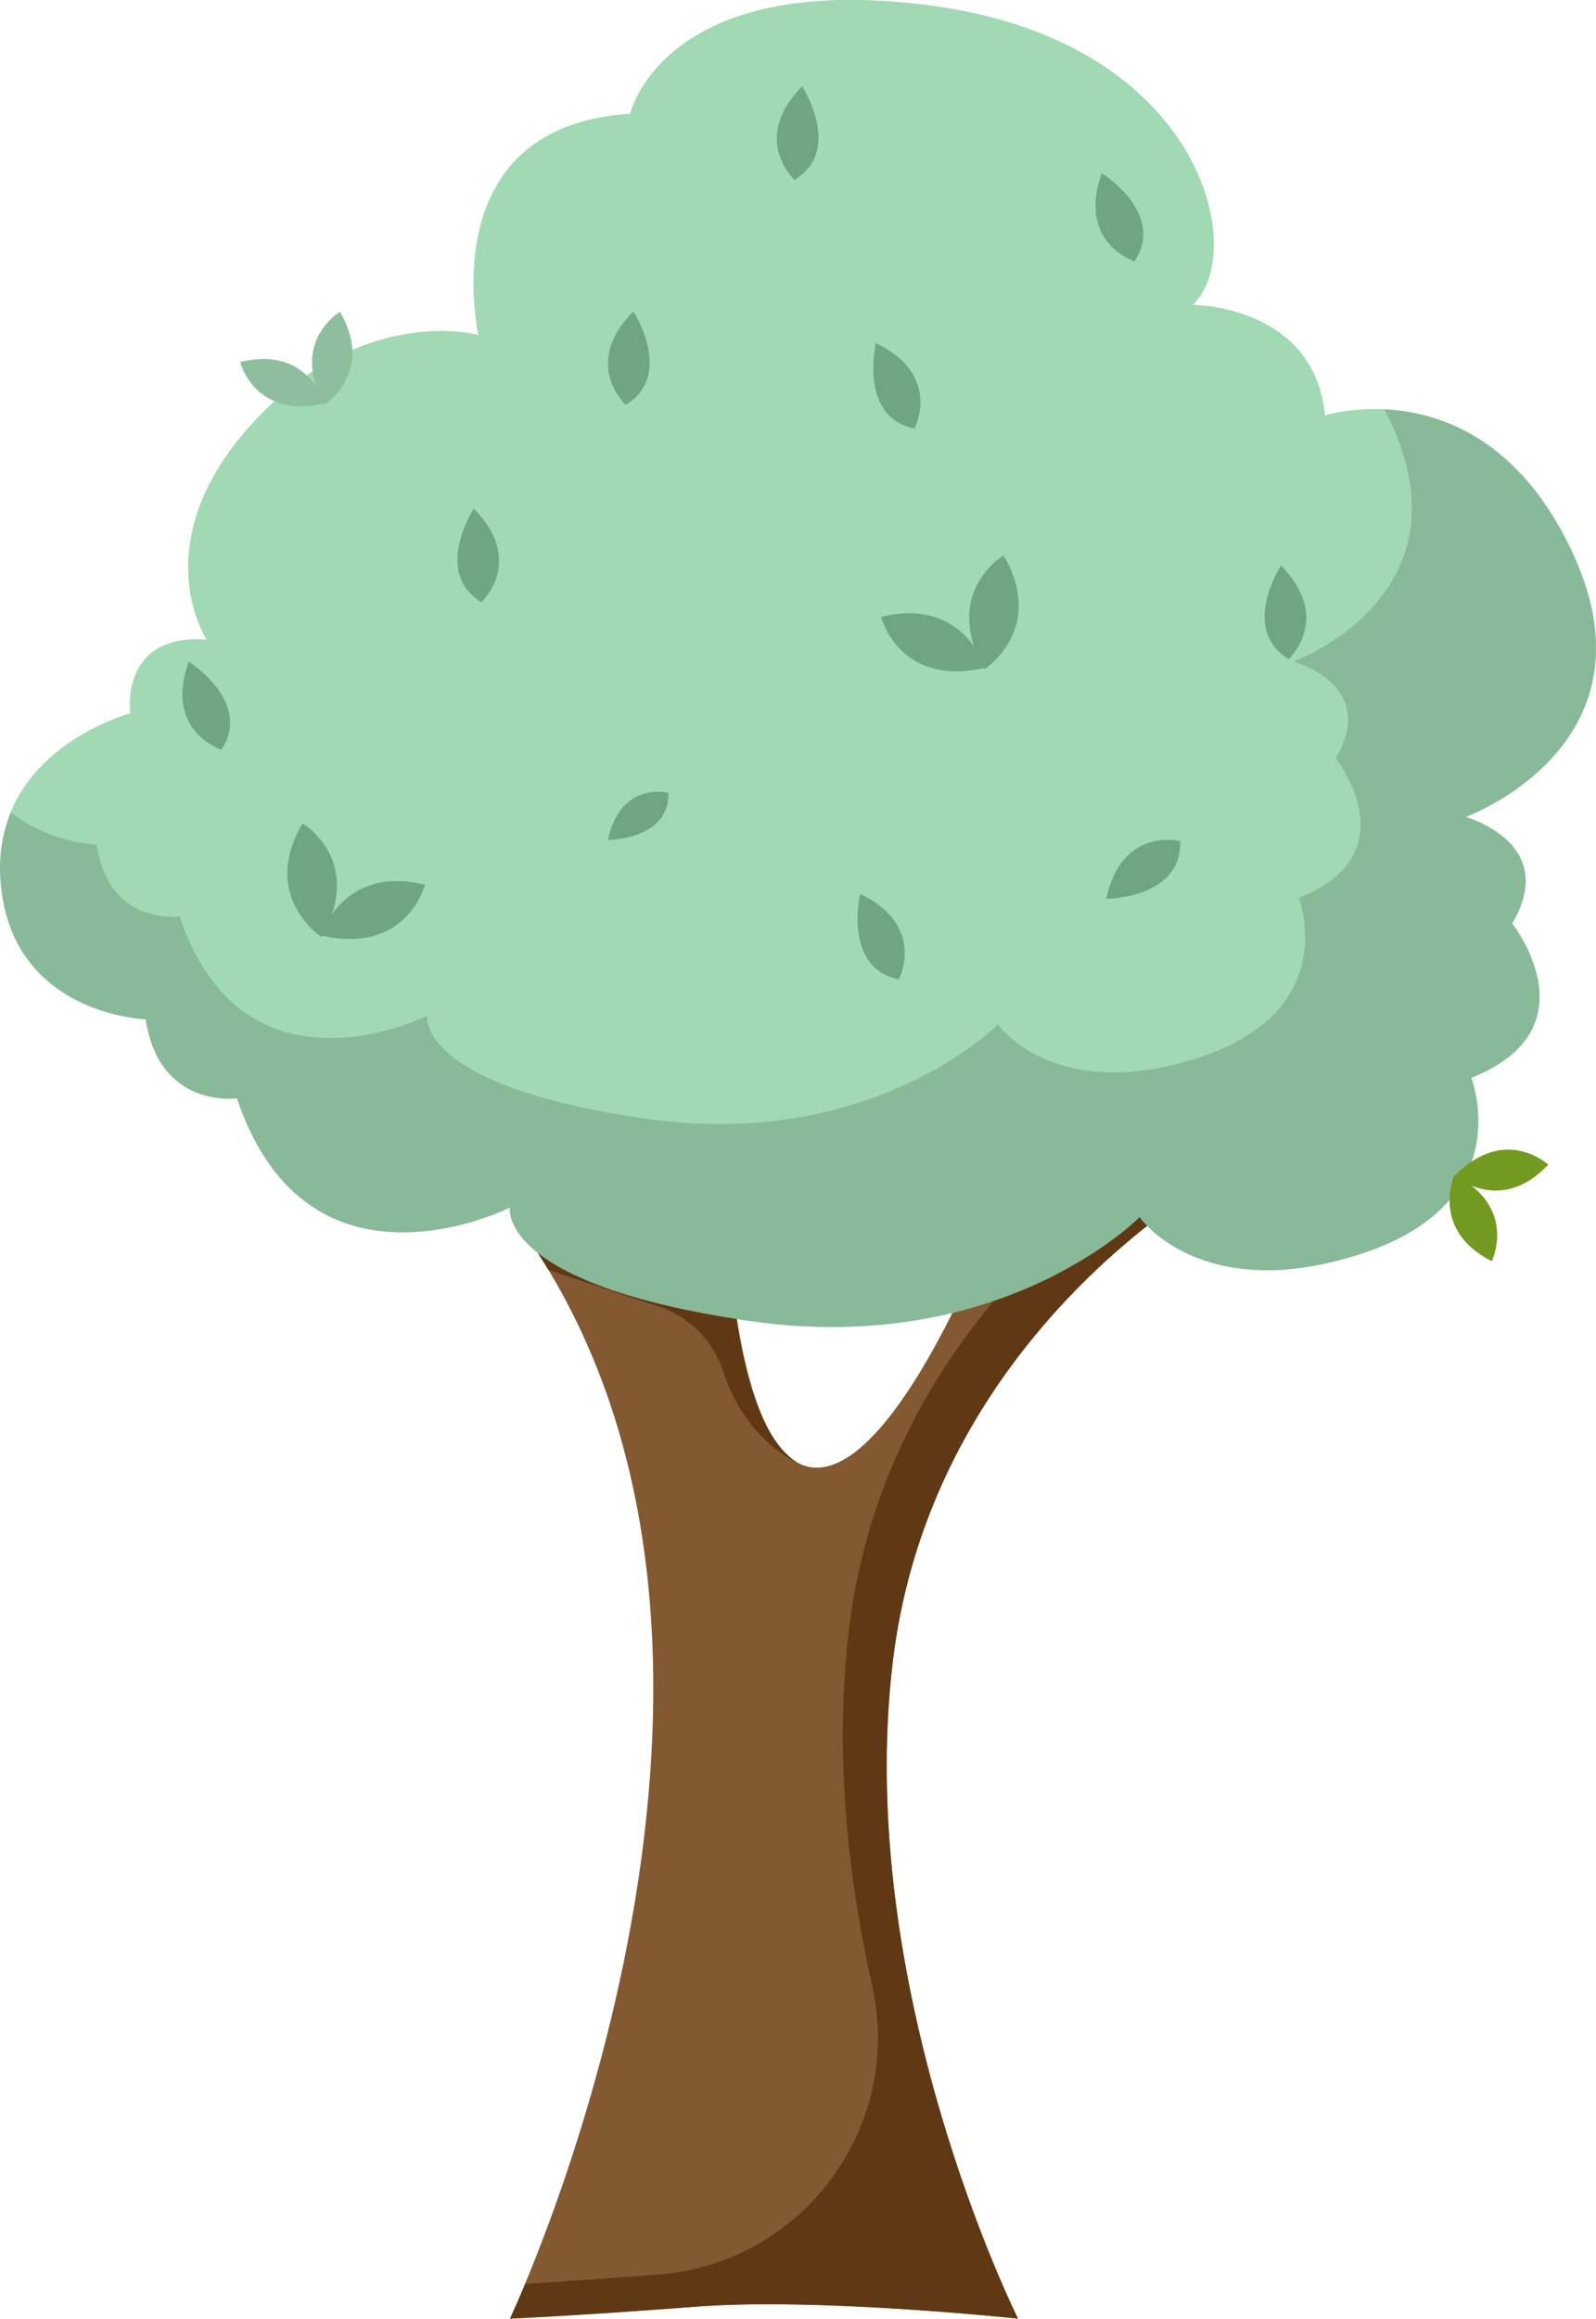 <svg version="1.1" id="Layer_1" xmlns="http://www.w3.org/2000/svg" x="0" y="0" viewBox="0 0 814 1182.2" xml:space="preserve"><style>.st1{fill:#603813}.st4{fill:#6fa581}.st5{fill:#8fbe9f}.st6{fill:#739a20}</style><g id="Layer_1-2" transform="translate(-.008 -.007)"><g id="Group_87" transform="translate(.008 .007)"><g id="Group_79" transform="translate(260.031 619.605)"><path id="Path_889" d="M195.3 227C175 394.4 259 562.5 259 562.5s-101.7-10.9-164.1-6.1C32.6 561.2 0 562.5 0 562.5S155.5 234.4 13.1 17.3c28 4.7 58.5 16 101.7 29 5.5 38.4 17 81.6 41.1 82.3 26.1.8 54.6-47.2 73.2-85.7 21.3-7.5 41.4-18.2 61-30.2C307.1 2.3 319.9-.6 331.8.1 288.4 32.5 209.8 107 195.3 227z" fill="#825931"/><path id="Path_890" class="st1" d="M331.9.1c-12-.6-24.8 2.4-41.7 12.6-10.4 6.3-21 12.2-31.8 17.6-37.3 40.6-75.7 100.3-85.4 180.5-7.7 63.7-.4 127.5 11.8 182 16.1 72.7-36 142.1-110.2 147.3-.6 0-1.2 0-1.9.1-27.4 2.1-49.1 3.5-64.8 4.5C3.2 556.1.2 562.4.2 562.4s32.5-1.4 94.9-6.1c62.3-4.8 164.1 6.1 164.1 6.1s-84.1-168-63.8-335.4C210 107 288.6 32.6 331.9.1z"/><path id="Path_891" class="st1" d="M13.2 17.4s71 17.7 101.7 29c0 0 5.6 64 31.9 79.7 0 0-26-10.5-37.7-45.9-5.2-15.7-16.9-28.3-32.6-33.5L19.7 27.8l-6.5-10.4z"/></g><path id="Path_892" d="M74.1 519.7S5.8 517.6.3 450c-5.6-67.5 66.1-86.3 66.1-86.3s-5.6-41 39-37.6c0 0-32.7-49.5 23.7-110.7S244 170.8 244 170.8 219.7 64.3 321.4 58c0 0 16.8-73.8 154.6-55s160.9 126 132.3 152.4c0 0 62 0 67.5 56.4 0 0 82.2-26.5 126.8 71s-55 133.7-55 133.7 48 13.2 23.7 54.3c0 0 42.5 53.6-20.9 78.7 0 0 25.1 63.4-56.4 89.8s-112.8-18.8-112.8-18.8-70.3 71.7-199.2 52.9-121.9-57.8-121.9-57.8-103 52.4-139.2-55.6c0 0-39.7 5.6-46.6-40.4l-.2.1z" fill="#a0d9b3"/><g id="Group_80" transform="translate(.097 208.711)" opacity=".15"><path id="Path_893" d="M802.3 74.2C775.1 14.7 733.9 1.4 706 0c1.2 2.4 2.4 4.8 3.6 7.3 40.4 88.4-49.9 121.2-49.9 121.2s43.6 12 21.5 49.3c0 0 38.5 48.6-18.9 71.3 0 0 22.7 57.4-51.1 81.4s-102.3-17-102.3-17-63.8 65.1-180.6 48-110.5-52.4-110.5-52.4-93.5 47.3-126.3-50.6c0 0-36 5.1-42.3-36.6 0 0-24.3-.8-43.7-16.5a75.02 75.02 0 00-5.2 35.7c5.6 67.5 73.8 69.7 73.8 69.7 7 45.9 46.6 40.4 46.6 40.4 36.2 108 139.2 55.7 139.2 55.7s-7 39 121.9 57.8S581 411.8 581 411.8s31.4 45.3 112.8 18.8c81.5-26.5 56.4-89.8 56.4-89.8 63.4-25.1 20.9-78.7 20.9-78.7 24.4-41.1-23.7-54.3-23.7-54.3s99.5-36.3 54.9-133.6z"/></g><g id="Group_82" transform="translate(233.312 174.911)"><g id="Group_81" transform="translate(216.096 108.258)"><path id="Path_894" class="st4" d="M52.7 58s31.7-20.5 9.7-58c0 0-31.8 18.9-9.7 58z"/><path id="Path_895" class="st4" d="M52.9 57.3S42.3 21 0 31.4c0 0 9 35.9 52.9 25.9z"/></g><path id="Path_896" class="st4" d="M423.9 161.1s22.7-20.8-3.9-47.7c0 0-21.1 32.4 3.9 47.7z"/><path id="Path_897" class="st4" d="M12.2 132.1s22.7-20.8-3.9-47.7c0 0-21.1 32.4 3.9 47.7z"/><path id="Path_898" class="st4" d="M225.1 324.4s14.4-27.2-19.7-43.6c0 0-9 37.6 19.7 43.6z"/><path id="Path_899" class="st4" d="M233.1 43.6S247.5 16.4 213.4 0c.1 0-9 37.6 19.7 43.6z"/><path id="Path_900" class="st4" d="M368.6 253.9s-29.8-7.6-37.7 29.4c0 0 38.6 0 37.7-29.4z"/></g><g id="Group_84" transform="translate(93.023 44.022)"><g id="Group_83" transform="translate(53.507 375.718)"><path id="Path_901" class="st4" d="M17.5 58S-14.2 37.5 7.8 0c0 0 31.8 18.9 9.7 58z"/><path id="Path_902" class="st4" d="M17.3 57.2S27.9 21 70.2 31.3c0 .1-9 35.9-52.9 25.9z"/></g><path id="Path_903" class="st4" d="M485.6 89.2s-29.4-9.2-16.7-44.9c.1 0 32.9 20.4 16.7 44.9z"/><path id="Path_904" class="st4" d="M19.9 338.2S-9.5 329 3.2 293.3c0 0 32.8 20.4 16.7 44.9z"/><path id="Path_905" class="st4" d="M312.2 47.7S289.5 26.9 316.1 0c0 0 21.1 32.4-3.9 47.7z"/><path id="Path_906" class="st4" d="M226.1 162.4s-22.7-20.8 3.9-47.7c0 0 21.1 32.5-3.9 47.7z"/></g><g id="Group_85" transform="translate(122.48 158.942)"><path id="Path_907" class="st5" d="M43 47.4S68.9 30.6 50.9 0c0 0-25.9 15.4-7.9 47.4z"/><path id="Path_908" class="st5" d="M43.2 46.7S34.6 17.1 0 25.6c0 .1 7.3 29.4 43.2 21.1z"/></g><g id="Group_86" transform="translate(739.327 586.069)"><path id="Path_909" class="st6" d="M2.5 12.8s-12.7 28.1 19 44.1c0-.1 13.5-27.1-19-44.1z"/><path id="Path_910" class="st6" d="M2.6 13.4s23.3 20.2 47.7-5.7c0 0-22-20.6-47.7 5.7z"/></g><path id="Path_911" class="st4" d="M340.9 404.2s-24.3-6.3-30.9 24c0 0 31.5 0 30.9-24z"/></g></g></svg>